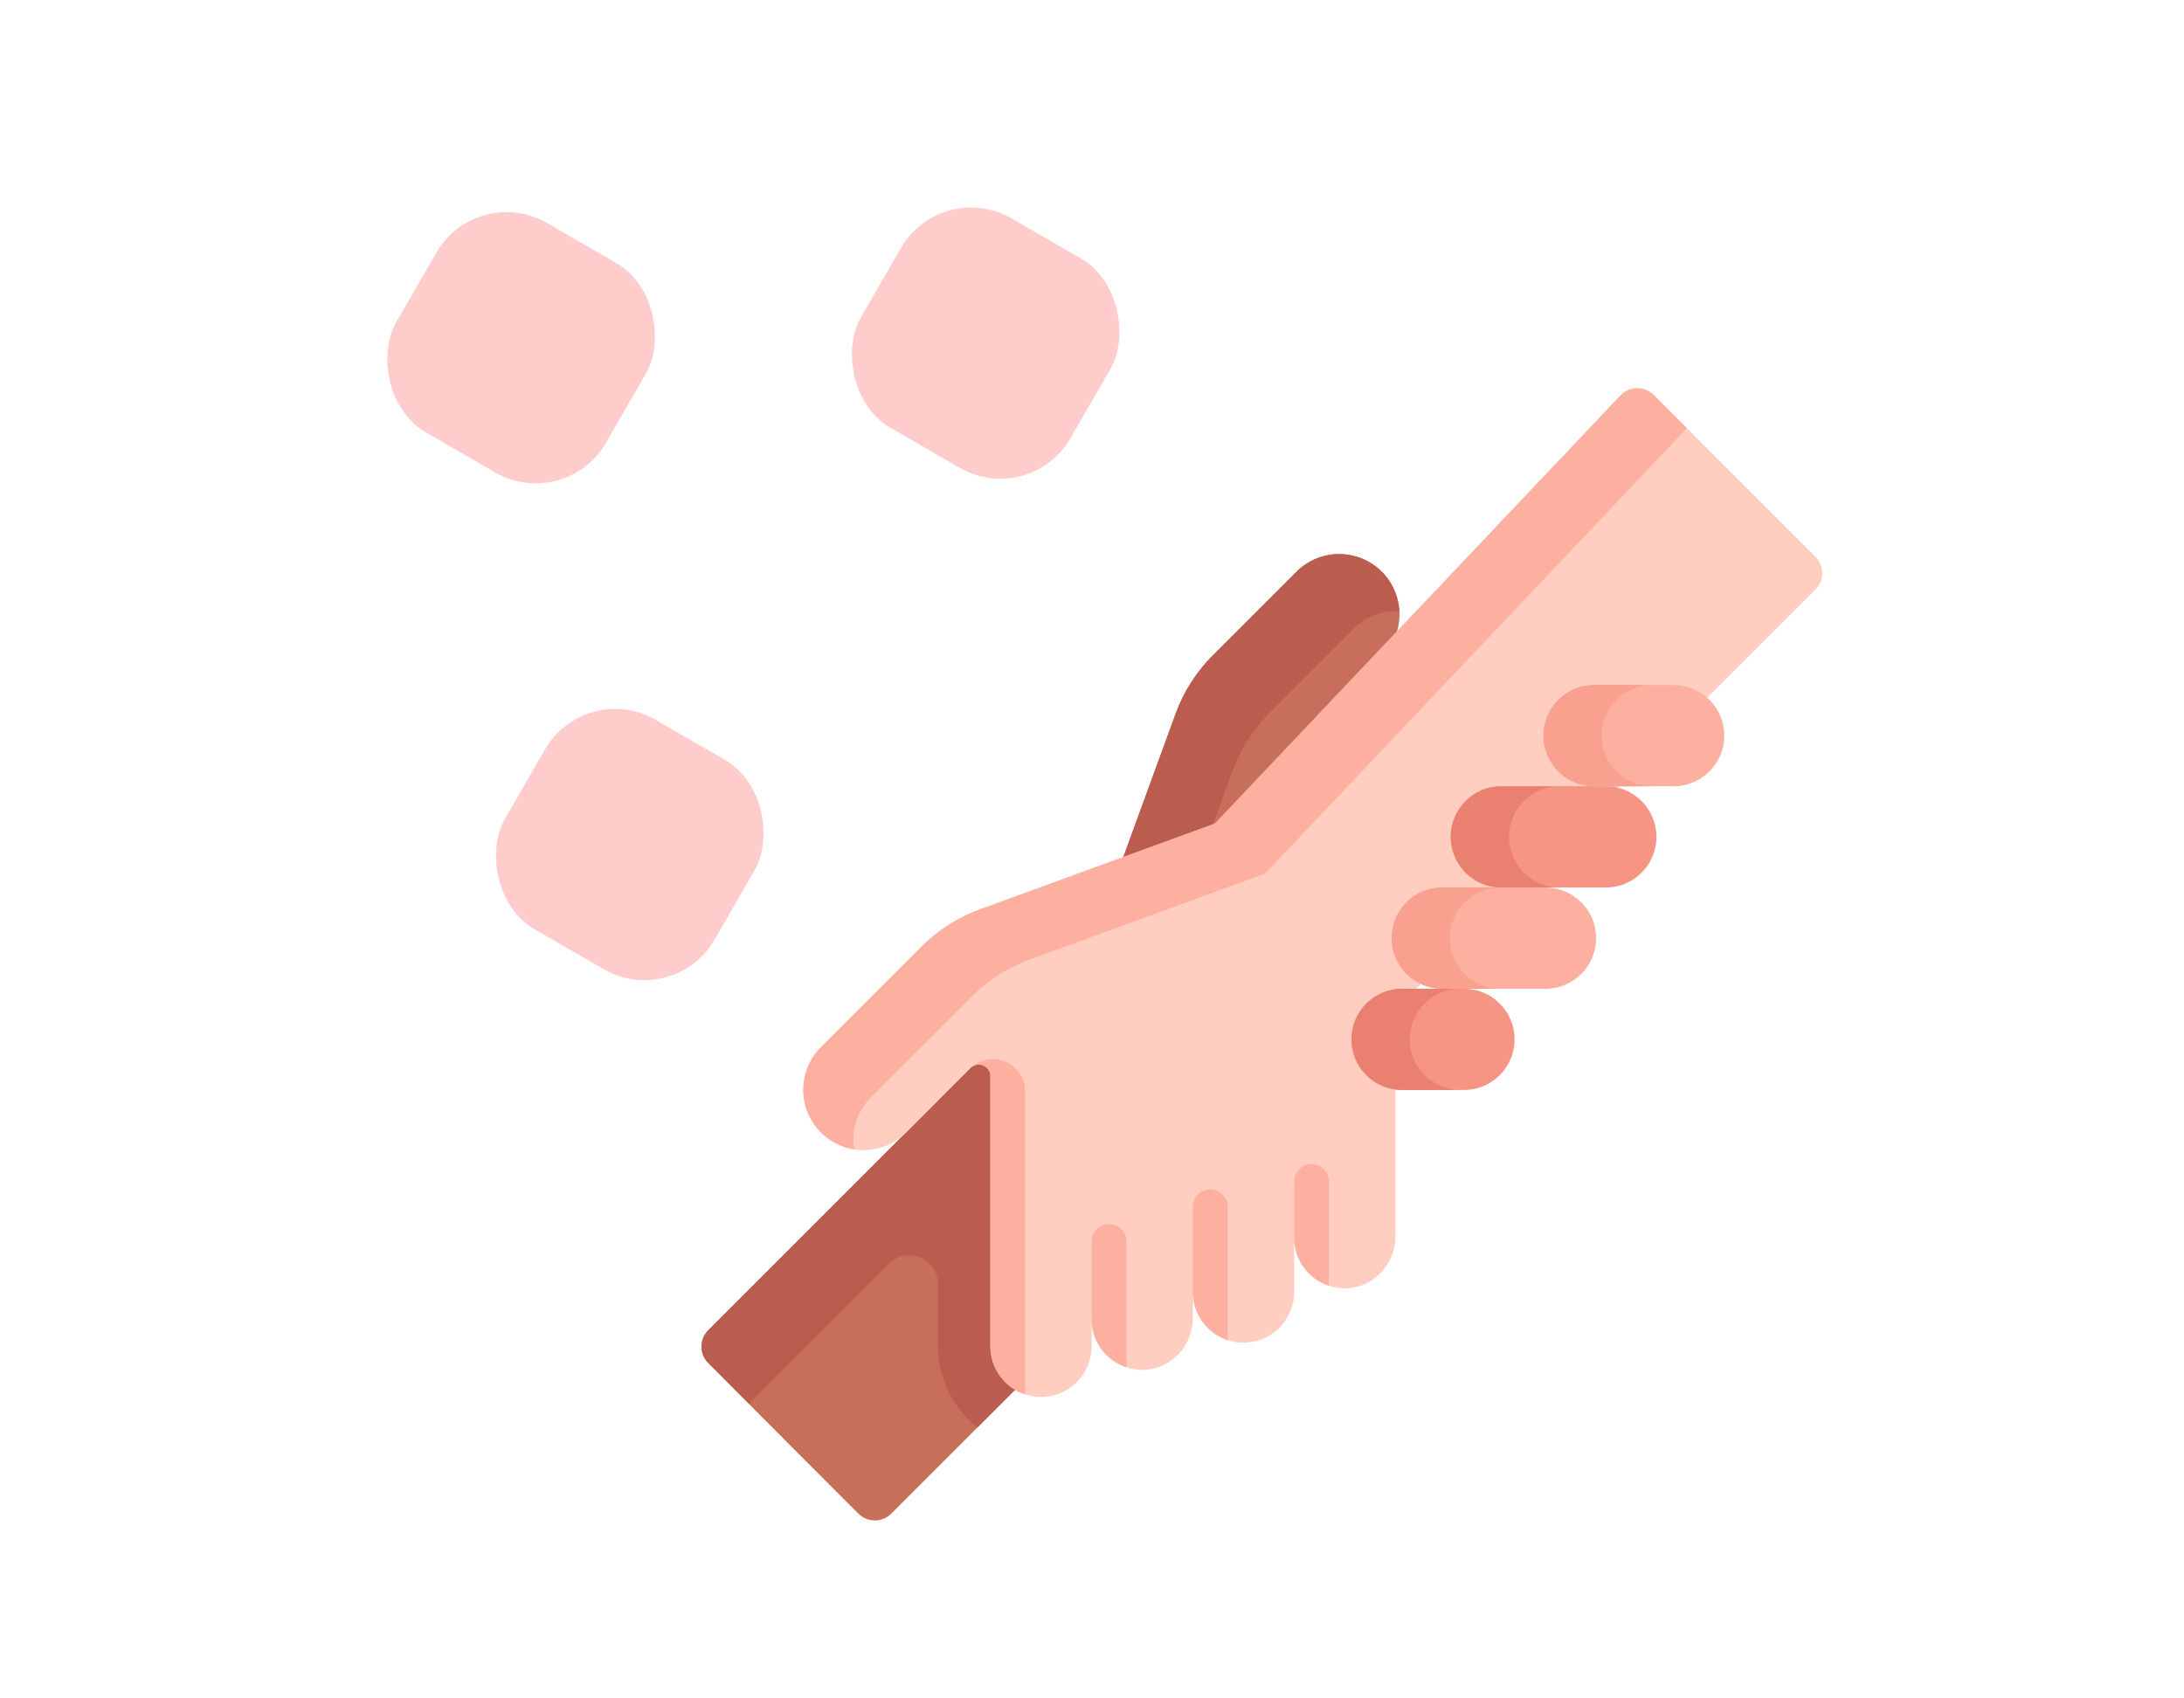 <svg width="135" height="105" viewBox="0 0 135 105" fill="none" xmlns="http://www.w3.org/2000/svg">
<rect opacity="0.2" x="29.477" y="11.286" width="14.954" height="14.954" rx="5" transform="rotate(30 29.477 11.286)" fill="#FF0000"/>
<rect opacity="0.2" x="36.191" y="42" width="14.954" height="14.954" rx="5" transform="rotate(30 36.191 42)" fill="#FF0000"/>
<rect opacity="0.2" x="58.191" y="11" width="14.954" height="14.954" rx="5" transform="rotate(30 58.191 11)" fill="#FF0000"/>
<path d="M72.671 44.12L67.369 58.649L43.779 82.24C43.221 82.797 43.218 83.701 43.772 84.261C46.856 87.378 49.966 90.47 53.059 93.577C53.619 94.139 54.527 94.141 55.088 93.58L78.865 69.803H81.929V44.09L85.409 40.623C86.87 39.168 86.872 36.804 85.414 35.346C83.958 33.89 81.598 33.89 80.142 35.346L74.962 40.526C73.946 41.543 73.163 42.769 72.671 44.12Z" fill="#C86F5C"/>
<path d="M43.784 82.234L67.368 58.65L72.671 44.12C73.163 42.769 73.944 41.542 74.962 40.527L80.141 35.346C80.87 34.618 81.823 34.255 82.777 34.255C83.731 34.255 84.685 34.618 85.413 35.346C86.091 36.025 86.453 36.899 86.498 37.787C86.433 37.782 86.368 37.781 86.304 37.781C85.35 37.781 84.395 38.144 83.668 38.873L78.487 44.052C77.471 45.069 76.689 46.296 76.196 47.645L70.894 62.175L67.234 65.835C69.83 68.438 72.427 71.04 75.028 73.639L60.42 88.247C58.933 87.079 57.977 85.266 57.977 83.235V79.397C57.977 77.808 56.057 77.013 54.934 78.136L46.296 86.773L43.784 84.261C43.225 83.701 43.225 82.794 43.784 82.234Z" fill="#BA5D4F"/>
<path d="M50.745 64.743L56.977 58.511C57.994 57.495 59.22 56.713 60.571 56.22L74.942 50.976C75.046 50.938 75.14 50.877 75.217 50.796L100.166 24.45C100.721 23.863 101.651 23.852 102.222 24.422C105.655 27.855 108.785 30.986 112.22 34.421C112.78 34.98 112.781 35.888 112.222 36.447C107.603 41.066 88.664 60.005 86.463 62.206C86.329 62.34 86.254 62.521 86.254 62.711V76.442C86.254 78.139 84.935 79.584 83.239 79.644C81.458 79.708 79.995 78.283 79.995 76.517V79.881C79.995 81.609 78.594 83.01 76.866 83.01C75.137 83.01 73.736 81.609 73.736 79.881V81.485C73.736 83.182 72.416 84.628 70.721 84.688C68.94 84.751 67.477 83.327 67.477 81.56V83.236C67.477 84.964 66.076 86.365 64.347 86.365C62.619 86.365 61.218 84.964 61.218 83.235V66.534C61.218 65.895 60.445 65.575 59.994 66.027L56.019 70.01C54.58 71.453 52.247 71.472 50.785 70.052C49.293 68.603 49.275 66.214 50.745 64.743Z" fill="#FFCEC0"/>
<path d="M49.655 67.377C49.655 68.349 50.032 69.32 50.785 70.051C51.357 70.606 52.062 70.942 52.795 71.057C52.764 70.864 52.749 70.668 52.749 70.472C52.749 69.519 53.112 68.566 53.84 67.837L60.072 61.605C61.088 60.588 62.315 59.806 63.666 59.314L78.037 54.069C78.142 54.031 78.236 53.969 78.312 53.889L104.273 26.473L102.22 24.42C101.65 23.849 100.721 23.862 100.167 24.448L75.218 50.795C75.141 50.876 75.047 50.937 74.943 50.975L60.571 56.22C59.221 56.712 57.994 57.494 56.977 58.511L50.746 64.742C50.018 65.47 49.655 66.424 49.655 67.377Z" fill="#FDB0A0"/>
<path d="M93.621 64.256C93.621 65.984 92.22 67.386 90.492 67.386H86.671C84.942 67.386 83.541 65.984 83.541 64.256C83.541 62.528 84.942 61.127 86.671 61.127H90.492C92.22 61.126 93.621 62.528 93.621 64.256Z" fill="#F69583"/>
<path d="M83.54 64.255C83.54 65.984 84.941 67.385 86.67 67.385H90.269C88.541 67.385 87.139 65.984 87.139 64.255C87.139 63.392 87.489 62.609 88.056 62.044C88.622 61.477 89.406 61.127 90.269 61.127H86.67C85.806 61.127 85.022 61.477 84.457 62.044C83.89 62.609 83.54 63.392 83.54 64.255Z" fill="#EA806F"/>
<path d="M98.662 57.998C98.662 59.727 97.261 61.128 95.532 61.128H89.151C87.423 61.128 86.022 59.727 86.022 57.998C86.022 56.27 87.423 54.869 89.151 54.869H95.532C97.261 54.869 98.662 56.27 98.662 57.998Z" fill="#FDB0A0"/>
<path d="M86.022 57.997C86.022 59.726 87.421 61.127 89.15 61.127H92.75C91.021 61.127 89.62 59.725 89.62 57.997C89.62 57.133 89.97 56.349 90.537 55.784C91.104 55.217 91.885 54.867 92.75 54.867H89.15C88.285 54.867 87.504 55.217 86.937 55.784C86.372 56.349 86.022 57.134 86.022 57.997Z" fill="#F9A08F"/>
<path d="M102.389 51.738C102.389 53.466 100.988 54.867 99.259 54.867H92.804C91.076 54.867 89.674 53.466 89.674 51.738C89.674 50.009 91.075 48.608 92.804 48.608H99.259C100.988 48.608 102.389 50.009 102.389 51.738Z" fill="#F69583"/>
<path d="M89.674 51.737C89.674 53.466 91.076 54.867 92.804 54.867H96.404C94.675 54.867 93.274 53.466 93.274 51.737C93.274 50.873 93.624 50.091 94.191 49.526C94.758 48.959 95.539 48.609 96.404 48.609H92.805C91.939 48.609 91.159 48.959 90.591 49.526C90.024 50.091 89.674 50.873 89.674 51.737Z" fill="#EA806F"/>
<path d="M106.584 45.479C106.584 47.208 105.183 48.609 103.454 48.609H98.536C96.808 48.609 95.406 47.208 95.406 45.479C95.406 43.751 96.808 42.35 98.536 42.35H103.454C105.183 42.35 106.584 43.751 106.584 45.479Z" fill="#FDB0A0"/>
<path d="M95.405 45.479C95.405 47.207 96.806 48.609 98.535 48.609H102.135C100.406 48.609 99.005 47.207 99.005 45.479C99.005 44.614 99.355 43.833 99.922 43.266C100.487 42.699 101.271 42.349 102.135 42.349H98.535C97.671 42.349 96.887 42.699 96.322 43.266C95.755 43.833 95.405 44.614 95.405 45.479Z" fill="#F9A08F"/>
<path d="M79.995 73.044V76.517C79.995 77.902 80.896 79.077 82.144 79.487V73.044C82.144 72.451 81.663 71.97 81.07 71.97C80.475 71.97 79.995 72.451 79.995 73.044Z" fill="#FDB0A0"/>
<path d="M73.735 74.599V79.88C73.735 80.744 74.085 81.526 74.651 82.092C74.993 82.435 75.415 82.698 75.885 82.852V74.599C75.885 74.006 75.403 73.525 74.81 73.525C74.216 73.525 73.735 74.006 73.735 74.599Z" fill="#FDB0A0"/>
<path d="M59.994 66.026C60.445 65.575 61.218 65.894 61.218 66.532V83.234C61.218 84.099 61.567 84.881 62.133 85.447C62.476 85.79 62.897 86.052 63.367 86.206V67.482C63.367 65.713 61.262 64.82 59.994 66.026Z" fill="#FDB0A0"/>
<path d="M67.478 76.749V81.559C67.478 82.946 68.379 84.121 69.627 84.531V76.749C69.627 76.154 69.145 75.674 68.552 75.674C67.957 75.674 67.478 76.154 67.478 76.749Z" fill="#FDB0A0"/>
</svg>
